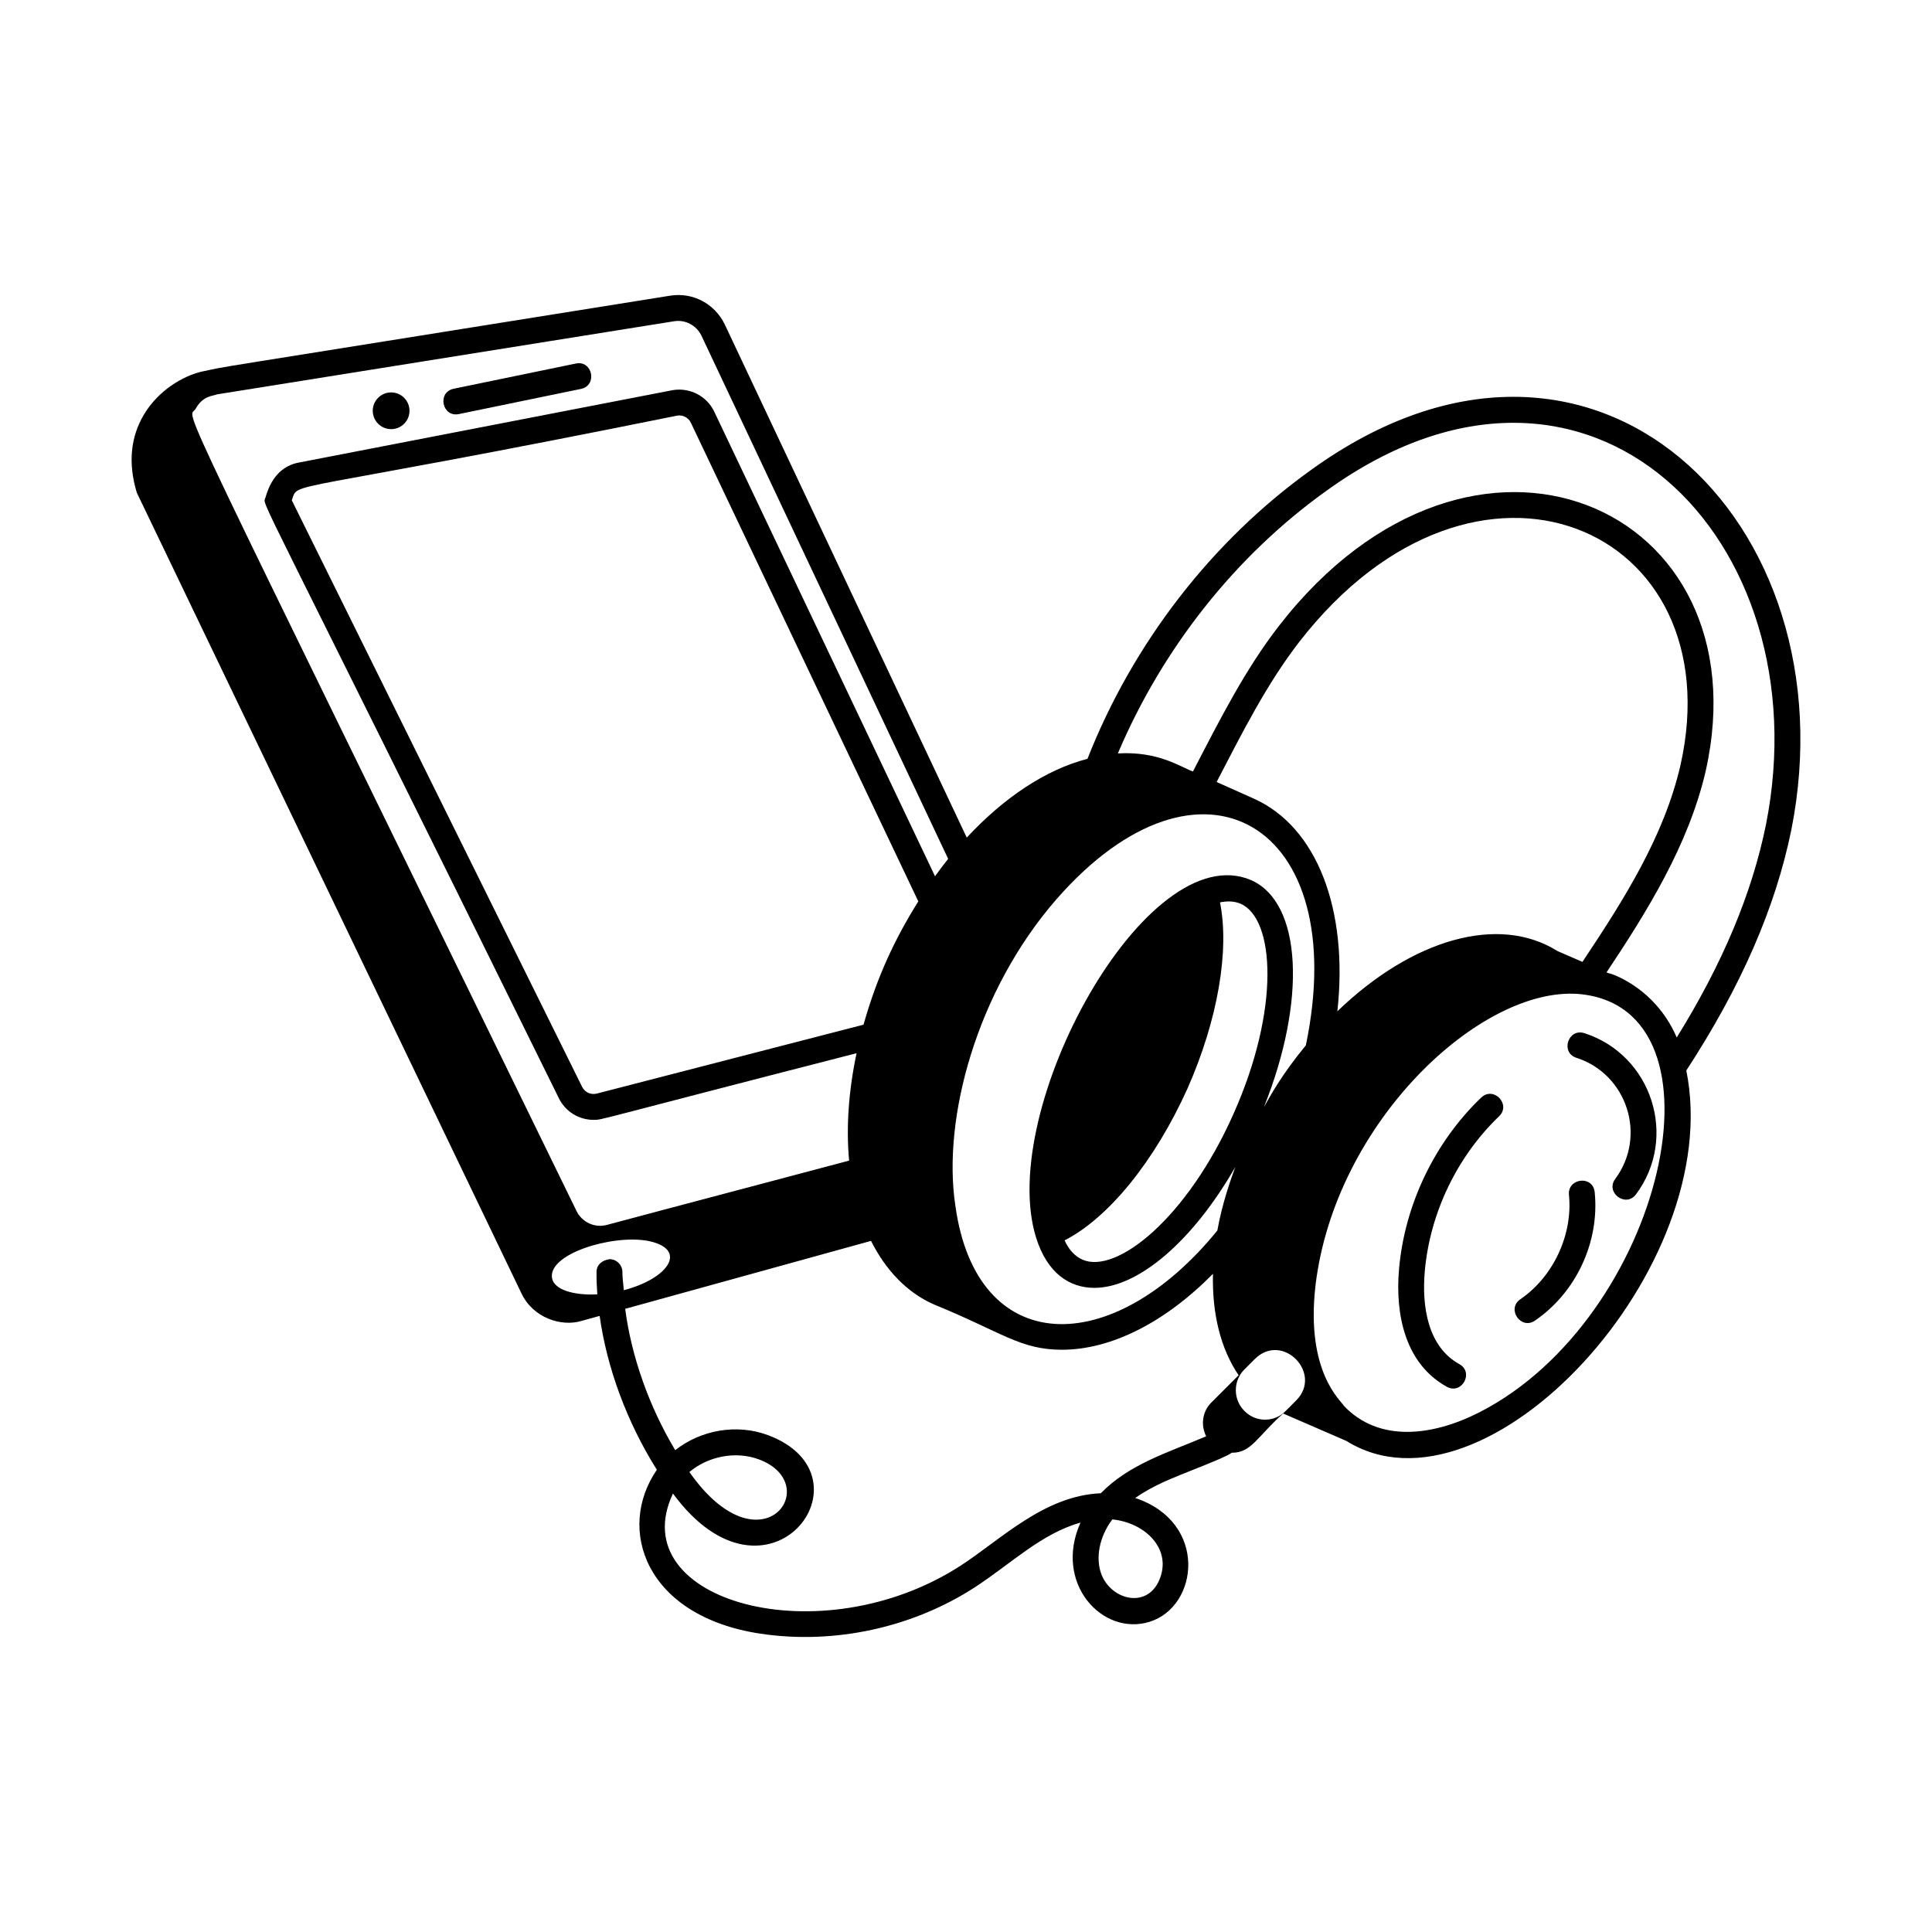 <svg width="64" height="64" viewBox="0 0 64 64" fill="none" xmlns="http://www.w3.org/2000/svg">
<path d="M43.44 15.561C40.153 17.91 37.53 21.307 36.024 25.137C34.643 25.494 33.254 26.423 32.025 27.747L24.012 10.754C23.678 10.058 22.947 9.67 22.186 9.797C5.328 12.498 7.897 12.063 6.677 12.311C6.056 12.457 5.246 12.934 4.772 13.727C4.327 14.47 4.235 15.338 4.532 16.321L17.272 42.841C17.658 43.66 18.598 43.962 19.272 43.755L19.864 43.591C20.104 45.309 20.765 47.105 21.759 48.689C20.404 50.658 21.383 53.547 25.198 54.119C27.659 54.485 30.237 53.91 32.285 52.586C33.49 51.803 34.495 50.801 35.793 50.438C34.89 52.449 36.519 54.206 38.076 53.726C39.71 53.224 40.031 50.431 37.605 49.622C37.87 49.437 38.179 49.263 38.535 49.099C39.163 48.809 40.619 48.287 40.8 48.124C41.451 48.131 41.632 47.607 42.506 46.824L44.601 47.733C49.219 50.611 57.184 41.989 55.861 35.462C57.672 32.685 58.813 30.075 59.34 27.49C59.34 27.489 59.341 27.489 59.341 27.488C61.368 17.268 52.773 8.824 43.44 15.561ZM22.439 13.767C22.62 13.736 22.808 13.836 22.887 14.006L30.42 29.859C29.643 31.104 29.058 32.341 28.605 33.944L19.77 36.226C19.566 36.277 19.369 36.182 19.28 35.996L9.666 16.573C9.913 15.907 9.121 16.457 22.439 13.767ZM31.648 39.943C31.209 37.053 32.352 32.83 34.989 29.797C39.771 24.32 44.789 27.289 43.258 34.628C42.421 35.646 42.073 36.32 41.87 36.673C43.28 33.151 43.137 29.911 41.448 29.156C37.986 27.667 33.008 36.753 34.319 40.988C34.688 42.183 35.436 42.662 36.253 42.662C37.713 42.662 39.524 41.099 40.922 38.656C40.801 38.99 40.491 39.829 40.326 40.763C36.833 45.056 32.346 44.99 31.648 39.943ZM39.339 36.055C39.339 36.054 39.34 36.053 39.34 36.052C40.344 33.779 40.733 31.479 40.414 29.892C40.651 29.845 40.882 29.845 41.103 29.94C42.23 30.445 42.41 33.424 40.864 36.892C39.323 40.364 36.977 42.222 35.857 41.727C35.606 41.614 35.409 41.402 35.266 41.089C36.717 40.346 38.247 38.476 39.339 36.055ZM51.596 31.506C49.643 30.278 46.778 31.112 44.302 33.5C44.67 30.139 43.633 27.399 41.54 26.458C41.169 26.291 40.186 25.853 40.302 25.905C41.16 24.25 41.972 22.642 43.045 21.257C48.898 13.719 57.434 17.455 55.669 25.343C55.122 27.721 53.775 29.831 52.42 31.864L51.596 31.506ZM22.323 10.643C22.697 10.579 23.071 10.774 23.238 11.123L31.409 28.451C31.26 28.636 31.116 28.83 30.974 29.027L23.662 13.64C23.42 13.126 22.863 12.831 22.29 12.923L9.926 15.318C9.108 15.454 8.88 16.199 8.794 16.48C8.698 16.789 8.29 15.627 18.509 36.372C18.726 36.824 19.18 37.097 19.661 37.097C19.968 37.097 19.588 37.144 28.375 34.889C28.112 36.13 28.025 37.337 28.128 38.447C28.012 38.478 21.738 40.141 21.854 40.11L20.095 40.579C19.695 40.682 19.283 40.487 19.101 40.122C5.291 11.819 6.239 13.979 6.477 13.545C6.478 13.543 6.48 13.542 6.481 13.54C6.729 13.094 7.067 13.122 7.182 13.065L22.323 10.643ZM18.289 42.35C18.128 41.544 20.266 40.888 21.454 41.104C22.804 41.367 22.174 42.345 20.663 42.74C20.651 42.542 20.616 42.336 20.618 42.143C20.62 41.907 20.429 41.713 20.192 41.711C19.935 41.751 19.763 41.899 19.761 42.136C19.758 42.379 19.769 42.627 19.786 42.877C18.987 42.918 18.363 42.718 18.289 42.35ZM38.392 52.365C37.972 53.299 36.805 52.992 36.484 52.147C36.282 51.61 36.419 50.904 36.837 50.347C36.84 50.343 36.843 50.337 36.848 50.332C37.972 50.447 38.849 51.351 38.392 52.365ZM36.465 49.466C34.583 49.545 33.153 51.004 31.819 51.866C27.174 54.871 20.609 53.035 22.293 49.476C25.439 53.754 29.084 48.895 25.435 47.539C24.405 47.157 23.216 47.368 22.368 48.039C21.491 46.577 20.913 44.914 20.71 43.357L28.854 41.106C29.347 42.086 30.049 42.819 30.935 43.21C33.201 44.136 33.794 44.712 35.18 44.712C36.798 44.712 38.584 43.816 40.181 42.197C40.149 43.528 40.438 44.683 41.031 45.557L40.125 46.463C39.822 46.765 39.774 47.217 39.956 47.58C38.69 48.118 37.41 48.498 36.465 49.466ZM22.837 48.763C23.455 48.24 24.373 48.059 25.136 48.343C27.354 49.167 25.21 52.143 22.837 48.763ZM42.935 46.395L42.593 46.737C42.216 47.126 41.599 47.126 41.221 46.737C40.844 46.36 40.844 45.743 41.221 45.366L41.564 45.023C42.483 44.105 43.834 45.497 42.935 46.395ZM49.004 46.786C47.456 47.574 45.682 47.795 44.518 46.57C44.447 46.415 43.24 45.475 43.579 42.569C44.229 37.181 49.032 32.684 52.283 32.926C57.493 33.36 55.087 43.683 49.004 46.786ZM58.499 27.321C58.034 29.604 57.064 31.917 55.544 34.368C54.789 32.611 53.183 32.191 53.297 32.243C53.289 32.24 53.282 32.238 53.275 32.235L53.219 32.211C54.54 30.225 55.937 28.001 56.505 25.533C58.465 16.76 48.791 12.457 42.369 20.731C41.249 22.174 40.42 23.816 39.518 25.556C39.118 25.416 38.381 24.878 37.031 24.958C38.504 21.483 40.928 18.41 43.94 16.258C52.645 9.973 60.375 17.872 58.499 27.321Z" fill="black"/>
<path d="M49.065 36.36C47.527 37.835 46.536 39.899 46.346 42.023C46.207 43.575 46.563 45.184 47.928 45.939C48.425 46.212 48.837 45.462 48.343 45.189C47.298 44.611 47.093 43.282 47.199 42.099C47.372 40.179 48.268 38.312 49.659 36.978C50.067 36.587 49.478 35.966 49.065 36.36ZM52.485 34.225C51.947 34.052 51.681 34.867 52.221 35.041C53.902 35.583 54.562 37.631 53.508 39.051C53.169 39.507 53.859 40.018 54.196 39.562C55.598 37.676 54.725 34.947 52.485 34.225ZM51.974 39.582C52.105 40.9 51.458 42.29 50.364 43.039C49.894 43.361 50.384 44.067 50.849 43.746C52.214 42.811 52.99 41.143 52.827 39.497C52.768 38.915 51.919 39.028 51.974 39.582ZM15.201 13.717L19.246 12.883C19.803 12.767 19.626 11.921 19.072 12.043L15.027 12.878C14.474 12.993 14.644 13.831 15.201 13.717ZM12.957 14.216C13.293 14.216 13.565 13.943 13.565 13.608C13.565 13.272 13.293 12.999 12.957 12.999C12.621 12.999 12.348 13.272 12.348 13.608C12.348 13.943 12.621 14.216 12.957 14.216Z" fill="black"/>
</svg>
